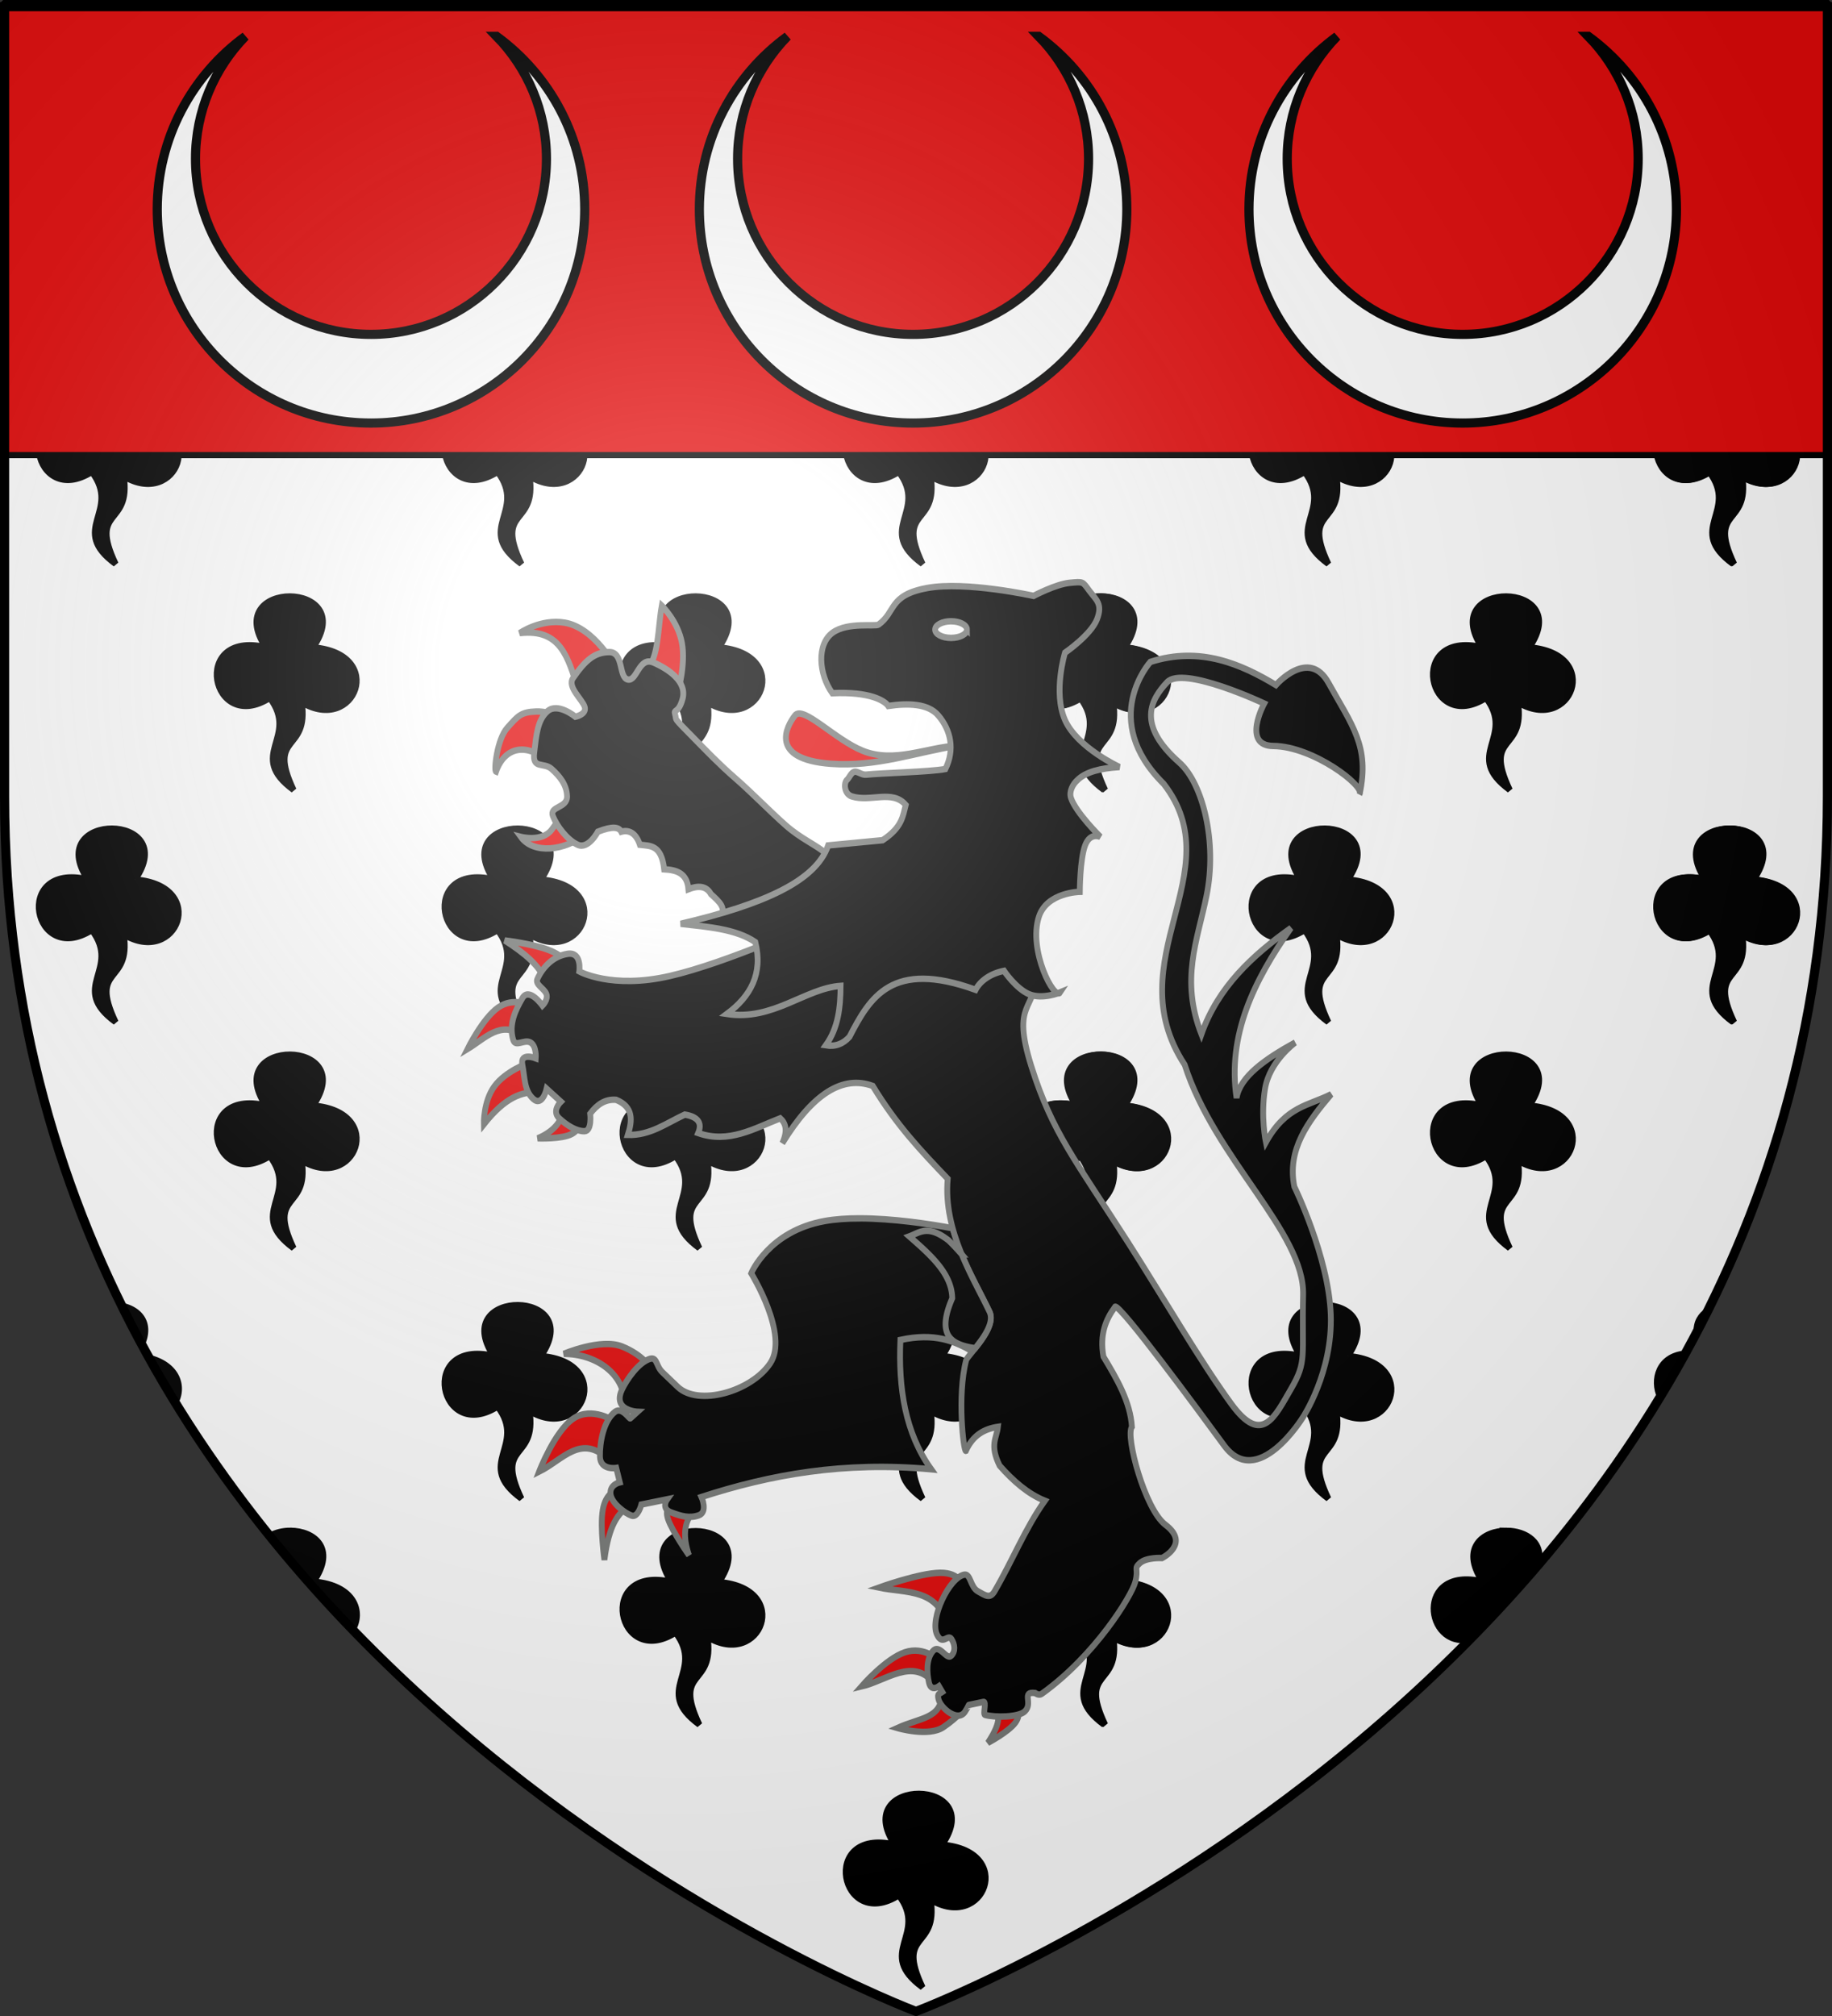 <svg xmlns="http://www.w3.org/2000/svg" xmlns:xlink="http://www.w3.org/1999/xlink" height="660" width="600" version="1.0"><rect width="100%" height="100%" fill="#333333" stroke="none"/><defs><linearGradient id="b"><stop style="stop-color:white;stop-opacity:.314" offset="0"/><stop offset=".19" style="stop-color:white;stop-opacity:.251"/><stop style="stop-color:#6b6b6b;stop-opacity:.125" offset=".6"/><stop style="stop-color:black;stop-opacity:.125" offset="1"/></linearGradient><linearGradient id="a"><stop offset="0" style="stop-color:#fd0000;stop-opacity:1"/><stop style="stop-color:#e77275;stop-opacity:.659" offset=".5"/><stop style="stop-color:black;stop-opacity:.323" offset="1"/></linearGradient><linearGradient id="c"><stop style="stop-color:#fff;stop-opacity:1" offset="0"/><stop style="stop-color:#fff;stop-opacity:1" offset="1"/></linearGradient><radialGradient xlink:href="#b" id="e" gradientUnits="userSpaceOnUse" gradientTransform="matrix(1.353 0 0 1.349 -77.63 -85.747)" cx="221.445" cy="226.331" fx="221.445" fy="226.331" r="300"/></defs><g style="display:inline"><path style="fill:#fff;fill-opacity:1;fill-rule:evenodd;stroke:none;stroke-width:1px;stroke-linecap:butt;stroke-linejoin:miter;stroke-opacity:1" d="M300 658.5s298.5-112.32 298.5-397.772V2.176H1.5v258.552C1.5 546.18 300 658.5 300 658.5z"/></g><g style="display:inline"><g style="fill:#000;fill-opacity:1;stroke:#000;stroke-width:11.795;stroke-miterlimit:4;stroke-dasharray:none;stroke-opacity:1;display:inline"><path style="fill:#000;fill-opacity:1;fill-rule:evenodd;stroke:#000;stroke-width:2;stroke-linecap:butt;stroke-linejoin:miter;stroke-miterlimit:4;stroke-dasharray:none;stroke-opacity:1" d="M39.875 427.469a383.536 383.536 0 0 0 6.563 12.75c3.252-7.344-1.06-11.6-6.563-12.75zm8.906 17.031a394.384 394.384 0 0 0 8.625 14.688c2.78-5.003.972-12.256-8.625-14.688z"/></g><g style="fill:#000;fill-opacity:1;stroke:#000;stroke-width:11.795;stroke-miterlimit:4;stroke-dasharray:none;stroke-opacity:1;display:inline"><path style="fill:#000;fill-opacity:1;fill-rule:evenodd;stroke:#000;stroke-width:11.795;stroke-linecap:butt;stroke-linejoin:miter;stroke-miterlimit:4;stroke-dasharray:none;stroke-opacity:1" d="M319.286 347.72c-89.41-129.81 177.692-131.785 91.785-.358 145.893-33.773 104.768 169.935-8.214 97.857-57.621 76.168 45.795 110.21-45.714 177.143 51.957-110.006-30.18-70.112-15.714-168.571-103.024 61.955-164.667-94.184-22.143-106.072z" transform="matrix(-.17 0 0 .17 231.46 384.815)"/></g><g style="fill:#000;fill-opacity:1;stroke:#000;stroke-width:11.795;stroke-miterlimit:4;stroke-dasharray:none;stroke-opacity:1;display:inline"><path style="fill:#000;fill-opacity:1;fill-rule:evenodd;stroke:#000;stroke-width:11.795;stroke-linecap:butt;stroke-linejoin:miter;stroke-miterlimit:4;stroke-dasharray:none;stroke-opacity:1" d="M319.286 347.72c-89.41-129.81 177.692-131.785 91.785-.358 145.893-33.773 104.768 169.935-8.214 97.857-57.621 76.168 45.795 110.21-45.714 177.143 51.957-110.006-30.18-70.112-15.714-168.571-103.024 61.955-164.667-94.184-22.143-106.072z" transform="matrix(-.17 0 0 .17 362.848 384.815)"/></g><g style="fill:#000;fill-opacity:1;stroke:#000;stroke-width:11.795;stroke-miterlimit:4;stroke-dasharray:none;stroke-opacity:1;display:inline"><path style="fill:#000;fill-opacity:1;fill-rule:evenodd;stroke:#000;stroke-width:11.795;stroke-linecap:butt;stroke-linejoin:miter;stroke-miterlimit:4;stroke-dasharray:none;stroke-opacity:1" d="M319.286 347.72c-89.41-129.81 177.692-131.785 91.785-.358 145.893-33.773 104.768 169.935-8.214 97.857-57.621 76.168 45.795 110.21-45.714 177.143 51.957-110.006-30.18-70.112-15.714-168.571-103.024 61.955-164.667-94.184-22.143-106.072z" transform="matrix(-.17 0 0 .17 495.745 384.815)"/></g><g style="fill:#000;fill-opacity:1;stroke:#000;stroke-width:11.795;stroke-miterlimit:4;stroke-dasharray:none;stroke-opacity:1;display:inline"><path style="fill:#000;fill-opacity:1;fill-rule:evenodd;stroke:#000;stroke-width:2;stroke-linecap:butt;stroke-linejoin:miter;stroke-miterlimit:4;stroke-dasharray:none;stroke-opacity:1" d="M559.313 429.063c-2.337 1.503-3.851 3.88-3.625 7.156 1.239-2.359 2.427-4.756 3.625-7.156zm-7.375 14.062c-8.787.774-10.819 8.663-8.22 14.25 2.829-4.656 5.553-9.416 8.22-14.25z"/></g><g style="fill:#000;fill-opacity:1;stroke:#000;stroke-width:11.795;stroke-miterlimit:4;stroke-dasharray:none;stroke-opacity:1;display:inline"><path style="fill:#000;fill-opacity:1;fill-rule:evenodd;stroke:#000;stroke-width:2;stroke-linecap:butt;stroke-linejoin:miter;stroke-miterlimit:4;stroke-dasharray:none;stroke-opacity:1" d="M95.156 501.125c-2.442-.016-4.883.557-6.844 1.688 8.762 10.854 17.883 21.087 27.188 30.718 3.455-5.674.86-14.612-12.781-15.75 7.58-11.005.044-16.607-7.563-16.656z"/></g><g style="fill:#000;fill-opacity:1;stroke:#000;stroke-width:11.795;stroke-miterlimit:4;stroke-dasharray:none;stroke-opacity:1;display:inline"><path style="fill:#000;fill-opacity:1;fill-rule:evenodd;stroke:#000;stroke-width:11.795;stroke-linecap:butt;stroke-linejoin:miter;stroke-miterlimit:4;stroke-dasharray:none;stroke-opacity:1" d="M319.286 347.72c-89.41-129.81 177.692-131.785 91.785-.358 145.893-33.773 104.768 169.935-8.214 97.857-57.621 76.168 45.795 110.21-45.714 177.143 51.957-110.006-30.18-70.112-15.714-168.571-103.024 61.955-164.667-94.184-22.143-106.072z" transform="matrix(-.17 0 0 .17 289.745 458.815)"/></g><g style="fill:#000;fill-opacity:1;stroke:#000;stroke-width:11.795;stroke-miterlimit:4;stroke-dasharray:none;stroke-opacity:1;display:inline"><path style="fill:#000;fill-opacity:1;fill-rule:evenodd;stroke:#000;stroke-width:11.795;stroke-linecap:butt;stroke-linejoin:miter;stroke-miterlimit:4;stroke-dasharray:none;stroke-opacity:1" d="M319.286 347.72c-89.41-129.81 177.692-131.785 91.785-.358 145.893-33.773 104.768 169.935-8.214 97.857-57.621 76.168 45.795 110.21-45.714 177.143 51.957-110.006-30.18-70.112-15.714-168.571-103.024 61.955-164.667-94.184-22.143-106.072z" transform="matrix(-.17 0 0 .17 422.643 458.815)"/></g><g style="fill:#000;fill-opacity:1;stroke:#000;stroke-width:11.795;stroke-miterlimit:4;stroke-dasharray:none;stroke-opacity:1;display:inline"><path style="fill:#000;fill-opacity:1;fill-rule:evenodd;stroke:#000;stroke-width:11.795;stroke-linecap:butt;stroke-linejoin:miter;stroke-miterlimit:4;stroke-dasharray:none;stroke-opacity:1" d="M319.286 347.72c-89.41-129.81 177.692-131.785 91.785-.358 145.893-33.773 104.768 169.935-8.214 97.857-57.621 76.168 45.795 110.21-45.714 177.143 51.957-110.006-30.18-70.112-15.714-168.571-103.024 61.955-164.667-94.184-22.143-106.072z" transform="matrix(-.17 0 0 .17 422.27 458.815)"/></g><g style="fill:#000;fill-opacity:1;stroke:#000;stroke-width:11.795;stroke-miterlimit:4;stroke-dasharray:none;stroke-opacity:1;display:inline"><path style="fill:#000;fill-opacity:1;fill-rule:evenodd;stroke:#000;stroke-width:2;stroke-linecap:butt;stroke-linejoin:miter;stroke-miterlimit:4;stroke-dasharray:none;stroke-opacity:1" d="M493.469 501.125c-7.607-.05-15.283 5.451-8 16.594-22.234-5.147-18.854 22.216-4.031 18.937 7.567-7.692 15.028-15.76 22.28-24.25 2.198-7.455-3.998-11.24-10.25-11.281z"/></g><g style="fill:#000;fill-opacity:1;stroke:#000;stroke-width:11.795;stroke-miterlimit:4;stroke-dasharray:none;stroke-opacity:1;display:inline"><path style="fill:#000;fill-opacity:1;fill-rule:evenodd;stroke:#000;stroke-width:11.795;stroke-linecap:butt;stroke-linejoin:miter;stroke-miterlimit:4;stroke-dasharray:none;stroke-opacity:1" d="M319.286 347.72c-89.41-129.81 177.692-131.785 91.785-.358 145.893-33.773 104.768 169.935-8.214 97.857-57.621 76.168 45.795 110.21-45.714 177.143 51.957-110.006-30.18-70.112-15.714-168.571-103.024 61.955-164.667-94.184-22.143-106.072z" transform="matrix(-.17 0 0 .17 362.848 544.815)"/></g><g style="fill:#000;fill-opacity:1;stroke:#000;stroke-width:11.795;stroke-miterlimit:4;stroke-dasharray:none;stroke-opacity:1"><path style="fill:#000;fill-opacity:1;fill-rule:evenodd;stroke:#000;stroke-width:11.795;stroke-linecap:butt;stroke-linejoin:miter;stroke-miterlimit:4;stroke-dasharray:none;stroke-opacity:1" d="m319.286 347.72 91.785-.358c145.893-33.773 104.768 169.935-8.214 97.857-57.621 76.168 45.795 110.21-45.714 177.143 51.957-110.006-30.18-70.112-15.714-168.571-103.024 61.955-164.667-94.184-22.143-106.072z" transform="matrix(-.17 0 0 .17 98.563 -55.185)"/></g><g style="fill:#000;fill-opacity:1;stroke:#000;stroke-width:11.795;stroke-miterlimit:4;stroke-dasharray:none;stroke-opacity:1;display:inline"><path style="fill:#000;fill-opacity:1;fill-rule:evenodd;stroke:#000;stroke-width:11.795;stroke-linecap:butt;stroke-linejoin:miter;stroke-miterlimit:4;stroke-dasharray:none;stroke-opacity:1" d="m319.286 347.72 91.785-.358c145.893-33.773 104.768 169.935-8.214 97.857-57.621 76.168 45.795 110.21-45.714 177.143 51.957-110.006-30.18-70.112-15.714-168.571-103.024 61.955-164.667-94.184-22.143-106.072z" transform="matrix(-.17 0 0 .17 231.46 -55.185)"/></g><g style="fill:#000;fill-opacity:1;stroke:#000;stroke-width:11.795;stroke-miterlimit:4;stroke-dasharray:none;stroke-opacity:1;display:inline"><path style="fill:#000;fill-opacity:1;fill-rule:evenodd;stroke:#000;stroke-width:11.795;stroke-linecap:butt;stroke-linejoin:miter;stroke-miterlimit:4;stroke-dasharray:none;stroke-opacity:1" d="m319.286 347.72 91.785-.358c145.893-33.773 104.768 169.935-8.214 97.857-57.621 76.168 45.795 110.21-45.714 177.143 51.957-110.006-30.18-70.112-15.714-168.571-103.024 61.955-164.667-94.184-22.143-106.072z" transform="matrix(-.17 0 0 .17 362.848 -55.185)"/></g><g style="fill:#000;fill-opacity:1;stroke:#000;stroke-width:11.795;stroke-miterlimit:4;stroke-dasharray:none;stroke-opacity:1;display:inline"><path style="fill:#000;fill-opacity:1;fill-rule:evenodd;stroke:#000;stroke-width:11.795;stroke-linecap:butt;stroke-linejoin:miter;stroke-miterlimit:4;stroke-dasharray:none;stroke-opacity:1" d="m319.286 347.72 91.785-.358c145.893-33.773 104.768 169.935-8.214 97.857-57.621 76.168 45.795 110.21-45.714 177.143 51.957-110.006-30.18-70.112-15.714-168.571-103.024 61.955-164.667-94.184-22.143-106.072z" transform="matrix(-.17 0 0 .17 495.745 -55.185)"/></g><g style="fill:#000;fill-opacity:1;stroke:#000;stroke-width:11.795;stroke-miterlimit:4;stroke-dasharray:none;stroke-opacity:1;display:inline"><path style="fill:#000;fill-opacity:1;fill-rule:evenodd;stroke:#000;stroke-width:11.795;stroke-linecap:butt;stroke-linejoin:miter;stroke-miterlimit:4;stroke-dasharray:none;stroke-opacity:1" d="m319.286 347.72 91.785-.358c145.893-33.773 104.768 169.935-8.214 97.857-57.621 76.168 45.795 110.21-45.714 177.143 51.957-110.006-30.18-70.112-15.714-168.571-103.024 61.955-164.667-94.184-22.143-106.072z" transform="matrix(-.17 0 0 .17 628.27 -55.185)"/></g><g style="fill:#000;fill-opacity:1;stroke:#000;stroke-width:11.795;stroke-miterlimit:4;stroke-dasharray:none;stroke-opacity:1;display:inline"><path style="fill:#000;fill-opacity:1;fill-rule:evenodd;stroke:#000;stroke-width:11.795;stroke-linecap:butt;stroke-linejoin:miter;stroke-miterlimit:4;stroke-dasharray:none;stroke-opacity:1" d="M319.286 347.72c-89.41-129.81 177.692-131.785 91.785-.358 145.893-33.773 104.768 169.935-8.214 97.857-57.621 76.168 45.795 110.21-45.714 177.143 51.957-110.006-30.18-70.112-15.714-168.571-103.024 61.955-164.667-94.184-22.143-106.072z" transform="matrix(-.17 0 0 .17 156.848 18.815)"/></g><g style="fill:#000;fill-opacity:1;stroke:#000;stroke-width:11.795;stroke-miterlimit:4;stroke-dasharray:none;stroke-opacity:1;display:inline"><path style="fill:#000;fill-opacity:1;fill-rule:evenodd;stroke:#000;stroke-width:11.795;stroke-linecap:butt;stroke-linejoin:miter;stroke-miterlimit:4;stroke-dasharray:none;stroke-opacity:1" d="M319.286 347.72c-89.41-129.81 177.692-131.785 91.785-.358 145.893-33.773 104.768 169.935-8.214 97.857-57.621 76.168 45.795 110.21-45.714 177.143 51.957-110.006-30.18-70.112-15.714-168.571-103.024 61.955-164.667-94.184-22.143-106.072z" transform="matrix(-.17 0 0 .17 289.745 18.815)"/></g><g style="fill:#000;fill-opacity:1;stroke:#000;stroke-width:11.795;stroke-miterlimit:4;stroke-dasharray:none;stroke-opacity:1;display:inline"><path style="fill:#000;fill-opacity:1;fill-rule:evenodd;stroke:#000;stroke-width:11.795;stroke-linecap:butt;stroke-linejoin:miter;stroke-miterlimit:4;stroke-dasharray:none;stroke-opacity:1" d="M319.286 347.72c-89.41-129.81 177.692-131.785 91.785-.358 145.893-33.773 104.768 169.935-8.214 97.857-57.621 76.168 45.795 110.21-45.714 177.143 51.957-110.006-30.18-70.112-15.714-168.571-103.024 61.955-164.667-94.184-22.143-106.072z" transform="matrix(-.17 0 0 .17 422.643 18.815)"/></g><g style="fill:#000;fill-opacity:1;stroke:#000;stroke-width:11.795;stroke-miterlimit:4;stroke-dasharray:none;stroke-opacity:1;display:inline"><path style="fill:#000;fill-opacity:1;fill-rule:evenodd;stroke:#000;stroke-width:11.795;stroke-linecap:butt;stroke-linejoin:miter;stroke-miterlimit:4;stroke-dasharray:none;stroke-opacity:1" d="M319.286 347.72c-89.41-129.81 177.692-131.785 91.785-.358 145.893-33.773 104.768 169.935-8.214 97.857-57.621 76.168 45.795 110.21-45.714 177.143 51.957-110.006-30.18-70.112-15.714-168.571-103.024 61.955-164.667-94.184-22.143-106.072z" transform="matrix(-.17 0 0 .17 422.27 18.815)"/></g><g style="fill:#000;fill-opacity:1;stroke:#000;stroke-width:11.795;stroke-miterlimit:4;stroke-dasharray:none;stroke-opacity:1;display:inline"><path style="fill:#000;fill-opacity:1;fill-rule:evenodd;stroke:#000;stroke-width:11.795;stroke-linecap:butt;stroke-linejoin:miter;stroke-miterlimit:4;stroke-dasharray:none;stroke-opacity:1" d="M319.286 347.72c-89.41-129.81 177.692-131.785 91.785-.358 145.893-33.773 104.768 169.935-8.214 97.857-57.621 76.168 45.795 110.21-45.714 177.143 51.957-110.006-30.18-70.112-15.714-168.571-103.024 61.955-164.667-94.184-22.143-106.072z" transform="matrix(-.17 0 0 .17 555.168 18.815)"/></g><g style="fill:#000;fill-opacity:1;stroke:#000;stroke-width:11.795;stroke-miterlimit:4;stroke-dasharray:none;stroke-opacity:1;display:inline"><path style="fill:#000;fill-opacity:1;fill-rule:evenodd;stroke:#000;stroke-width:11.795;stroke-linecap:butt;stroke-linejoin:miter;stroke-miterlimit:4;stroke-dasharray:none;stroke-opacity:1" d="M319.286 347.72c-89.41-129.81 177.692-131.785 91.785-.358 145.893-33.773 104.768 169.935-8.214 97.857-57.621 76.168 45.795 110.21-45.714 177.143 51.957-110.006-30.18-70.112-15.714-168.571-103.024 61.955-164.667-94.184-22.143-106.072z" transform="matrix(-.17 0 0 .17 98.563 78.815)"/></g><g style="fill:#000;fill-opacity:1;stroke:#000;stroke-width:11.795;stroke-miterlimit:4;stroke-dasharray:none;stroke-opacity:1;display:inline"><path style="fill:#000;fill-opacity:1;fill-rule:evenodd;stroke:#000;stroke-width:11.795;stroke-linecap:butt;stroke-linejoin:miter;stroke-miterlimit:4;stroke-dasharray:none;stroke-opacity:1" d="M319.286 347.72c-89.41-129.81 177.692-131.785 91.785-.358 145.893-33.773 104.768 169.935-8.214 97.857-57.621 76.168 45.795 110.21-45.714 177.143 51.957-110.006-30.18-70.112-15.714-168.571-103.024 61.955-164.667-94.184-22.143-106.072z" transform="matrix(-.17 0 0 .17 231.46 78.815)"/></g><g style="fill:#000;fill-opacity:1;stroke:#000;stroke-width:11.795;stroke-miterlimit:4;stroke-dasharray:none;stroke-opacity:1;display:inline"><path style="fill:#000;fill-opacity:1;fill-rule:evenodd;stroke:#000;stroke-width:11.795;stroke-linecap:butt;stroke-linejoin:miter;stroke-miterlimit:4;stroke-dasharray:none;stroke-opacity:1" d="M319.286 347.72c-89.41-129.81 177.692-131.785 91.785-.358 145.893-33.773 104.768 169.935-8.214 97.857-57.621 76.168 45.795 110.21-45.714 177.143 51.957-110.006-30.18-70.112-15.714-168.571-103.024 61.955-164.667-94.184-22.143-106.072z" transform="matrix(-.17 0 0 .17 362.848 78.815)"/></g><g style="fill:#000;fill-opacity:1;stroke:#000;stroke-width:11.795;stroke-miterlimit:4;stroke-dasharray:none;stroke-opacity:1;display:inline"><path style="fill:#000;fill-opacity:1;fill-rule:evenodd;stroke:#000;stroke-width:11.795;stroke-linecap:butt;stroke-linejoin:miter;stroke-miterlimit:4;stroke-dasharray:none;stroke-opacity:1" d="M319.286 347.72c-89.41-129.81 177.692-131.785 91.785-.358 145.893-33.773 104.768 169.935-8.214 97.857-57.621 76.168 45.795 110.21-45.714 177.143 51.957-110.006-30.18-70.112-15.714-168.571-103.024 61.955-164.667-94.184-22.143-106.072z" transform="matrix(-.17 0 0 .17 495.745 78.815)"/></g><g style="fill:#000;fill-opacity:1;stroke:#000;stroke-width:11.795;stroke-miterlimit:4;stroke-dasharray:none;stroke-opacity:1;display:inline"><path style="fill:#000;fill-opacity:1;fill-rule:evenodd;stroke:#000;stroke-width:11.795;stroke-linecap:butt;stroke-linejoin:miter;stroke-miterlimit:4;stroke-dasharray:none;stroke-opacity:1" d="M319.286 347.72c-89.41-129.81 177.692-131.785 91.785-.358 145.893-33.773 104.768 169.935-8.214 97.857-57.621 76.168 45.795 110.21-45.714 177.143 51.957-110.006-30.18-70.112-15.714-168.571-103.024 61.955-164.667-94.184-22.143-106.072z" transform="matrix(-.17 0 0 .17 628.643 78.815)"/></g><g style="fill:#000;fill-opacity:1;stroke:#000;stroke-width:11.795;stroke-miterlimit:4;stroke-dasharray:none;stroke-opacity:1;display:inline"><path style="fill:#000;fill-opacity:1;fill-rule:evenodd;stroke:#000;stroke-width:11.795;stroke-linecap:butt;stroke-linejoin:miter;stroke-miterlimit:4;stroke-dasharray:none;stroke-opacity:1" d="M319.286 347.72c-89.41-129.81 177.692-131.785 91.785-.358 145.893-33.773 104.768 169.935-8.214 97.857-57.621 76.168 45.795 110.21-45.714 177.143 51.957-110.006-30.18-70.112-15.714-168.571-103.024 61.955-164.667-94.184-22.143-106.072z" transform="matrix(-.17 0 0 .17 628.27 78.815)"/></g><g style="fill:#000;fill-opacity:1;stroke:#000;stroke-width:11.795;stroke-miterlimit:4;stroke-dasharray:none;stroke-opacity:1;display:inline"><path style="fill:#000;fill-opacity:1;fill-rule:evenodd;stroke:#000;stroke-width:11.795;stroke-linecap:butt;stroke-linejoin:miter;stroke-miterlimit:4;stroke-dasharray:none;stroke-opacity:1" d="M319.286 347.72c-89.41-129.81 177.692-131.785 91.785-.358 145.893-33.773 104.768 169.935-8.214 97.857-57.621 76.168 45.795 110.21-45.714 177.143 51.957-110.006-30.18-70.112-15.714-168.571-103.024 61.955-164.667-94.184-22.143-106.072z" transform="matrix(-.17 0 0 .17 156.848 152.815)"/></g><g style="fill:#000;fill-opacity:1;stroke:#000;stroke-width:11.795;stroke-miterlimit:4;stroke-dasharray:none;stroke-opacity:1;display:inline"><path style="fill:#000;fill-opacity:1;fill-rule:evenodd;stroke:#000;stroke-width:11.795;stroke-linecap:butt;stroke-linejoin:miter;stroke-miterlimit:4;stroke-dasharray:none;stroke-opacity:1" d="M319.286 347.72c-89.41-129.81 177.692-131.785 91.785-.358 145.893-33.773 104.768 169.935-8.214 97.857-57.621 76.168 45.795 110.21-45.714 177.143 51.957-110.006-30.18-70.112-15.714-168.571-103.024 61.955-164.667-94.184-22.143-106.072z" transform="matrix(-.17 0 0 .17 289.745 152.815)"/></g><g style="fill:#000;fill-opacity:1;stroke:#000;stroke-width:11.795;stroke-miterlimit:4;stroke-dasharray:none;stroke-opacity:1;display:inline"><path style="fill:#000;fill-opacity:1;fill-rule:evenodd;stroke:#000;stroke-width:11.795;stroke-linecap:butt;stroke-linejoin:miter;stroke-miterlimit:4;stroke-dasharray:none;stroke-opacity:1" d="M319.286 347.72c-89.41-129.81 177.692-131.785 91.785-.358 145.893-33.773 104.768 169.935-8.214 97.857-57.621 76.168 45.795 110.21-45.714 177.143 51.957-110.006-30.18-70.112-15.714-168.571-103.024 61.955-164.667-94.184-22.143-106.072z" transform="matrix(-.17 0 0 .17 422.643 152.815)"/></g><g style="fill:#000;fill-opacity:1;stroke:#000;stroke-width:11.795;stroke-miterlimit:4;stroke-dasharray:none;stroke-opacity:1;display:inline"><path style="fill:#000;fill-opacity:1;fill-rule:evenodd;stroke:#000;stroke-width:11.795;stroke-linecap:butt;stroke-linejoin:miter;stroke-miterlimit:4;stroke-dasharray:none;stroke-opacity:1" d="M319.286 347.72c-89.41-129.81 177.692-131.785 91.785-.358 145.893-33.773 104.768 169.935-8.214 97.857-57.621 76.168 45.795 110.21-45.714 177.143 51.957-110.006-30.18-70.112-15.714-168.571-103.024 61.955-164.667-94.184-22.143-106.072z" transform="matrix(-.17 0 0 .17 422.27 152.815)"/></g><g style="fill:#000;fill-opacity:1;stroke:#000;stroke-width:11.795;stroke-miterlimit:4;stroke-dasharray:none;stroke-opacity:1;display:inline"><path style="fill:#000;fill-opacity:1;fill-rule:evenodd;stroke:#000;stroke-width:11.795;stroke-linecap:butt;stroke-linejoin:miter;stroke-miterlimit:4;stroke-dasharray:none;stroke-opacity:1" d="M319.286 347.72c-89.41-129.81 177.692-131.785 91.785-.358 145.893-33.773 104.768 169.935-8.214 97.857-57.621 76.168 45.795 110.21-45.714 177.143 51.957-110.006-30.18-70.112-15.714-168.571-103.024 61.955-164.667-94.184-22.143-106.072z" transform="matrix(-.17 0 0 .17 555.168 152.815)"/></g><g style="fill:#000;fill-opacity:1;stroke:#000;stroke-width:11.795;stroke-miterlimit:4;stroke-dasharray:none;stroke-opacity:1;display:inline"><path style="fill:#000;fill-opacity:1;fill-rule:evenodd;stroke:#000;stroke-width:11.795;stroke-linecap:butt;stroke-linejoin:miter;stroke-miterlimit:4;stroke-dasharray:none;stroke-opacity:1" d="M319.286 347.72c-89.41-129.81 177.692-131.785 91.785-.358 145.893-33.773 104.768 169.935-8.214 97.857-57.621 76.168 45.795 110.21-45.714 177.143 51.957-110.006-30.18-70.112-15.714-168.571-103.024 61.955-164.667-94.184-22.143-106.072z" transform="matrix(-.17 0 0 .17 98.563 228.815)"/></g><g style="fill:#000;fill-opacity:1;stroke:#000;stroke-width:11.795;stroke-miterlimit:4;stroke-dasharray:none;stroke-opacity:1;display:inline"><path style="fill:#000;fill-opacity:1;fill-rule:evenodd;stroke:#000;stroke-width:11.795;stroke-linecap:butt;stroke-linejoin:miter;stroke-miterlimit:4;stroke-dasharray:none;stroke-opacity:1" d="M319.286 347.72c-89.41-129.81 177.692-131.785 91.785-.358 145.893-33.773 104.768 169.935-8.214 97.857-57.621 76.168 45.795 110.21-45.714 177.143 51.957-110.006-30.18-70.112-15.714-168.571-103.024 61.955-164.667-94.184-22.143-106.072z" transform="matrix(-.17 0 0 .17 231.46 228.815)"/></g><g style="fill:#000;fill-opacity:1;stroke:#000;stroke-width:11.795;stroke-miterlimit:4;stroke-dasharray:none;stroke-opacity:1;display:inline"><path style="fill:#000;fill-opacity:1;fill-rule:evenodd;stroke:#000;stroke-width:11.795;stroke-linecap:butt;stroke-linejoin:miter;stroke-miterlimit:4;stroke-dasharray:none;stroke-opacity:1" d="M319.286 347.72c-89.41-129.81 177.692-131.785 91.785-.358 145.893-33.773 104.768 169.935-8.214 97.857-57.621 76.168 45.795 110.21-45.714 177.143 51.957-110.006-30.18-70.112-15.714-168.571-103.024 61.955-164.667-94.184-22.143-106.072z" transform="matrix(-.17 0 0 .17 362.848 228.815)"/></g><g style="fill:#000;fill-opacity:1;stroke:#000;stroke-width:11.795;stroke-miterlimit:4;stroke-dasharray:none;stroke-opacity:1;display:inline"><path style="fill:#000;fill-opacity:1;fill-rule:evenodd;stroke:#000;stroke-width:11.795;stroke-linecap:butt;stroke-linejoin:miter;stroke-miterlimit:4;stroke-dasharray:none;stroke-opacity:1" d="M319.286 347.72c-89.41-129.81 177.692-131.785 91.785-.358 145.893-33.773 104.768 169.935-8.214 97.857-57.621 76.168 45.795 110.21-45.714 177.143 51.957-110.006-30.18-70.112-15.714-168.571-103.024 61.955-164.667-94.184-22.143-106.072z" transform="matrix(-.17 0 0 .17 495.745 228.815)"/></g><g style="fill:#000;fill-opacity:1;stroke:#000;stroke-width:11.795;stroke-miterlimit:4;stroke-dasharray:none;stroke-opacity:1;display:inline"><path style="fill:#000;fill-opacity:1;fill-rule:evenodd;stroke:#000;stroke-width:11.795;stroke-linecap:butt;stroke-linejoin:miter;stroke-miterlimit:4;stroke-dasharray:none;stroke-opacity:1" d="M319.286 347.72c-89.41-129.81 177.692-131.785 91.785-.358 145.893-33.773 104.768 169.935-8.214 97.857-57.621 76.168 45.795 110.21-45.714 177.143 51.957-110.006-30.18-70.112-15.714-168.571-103.024 61.955-164.667-94.184-22.143-106.072z" transform="matrix(-.17 0 0 .17 628.643 228.815)"/></g><g style="fill:#000;fill-opacity:1;stroke:#000;stroke-width:11.795;stroke-miterlimit:4;stroke-dasharray:none;stroke-opacity:1;display:inline"><path style="fill:#000;fill-opacity:1;fill-rule:evenodd;stroke:#000;stroke-width:11.795;stroke-linecap:butt;stroke-linejoin:miter;stroke-miterlimit:4;stroke-dasharray:none;stroke-opacity:1" d="M319.286 347.72c-89.41-129.81 177.692-131.785 91.785-.358 145.893-33.773 104.768 169.935-8.214 97.857-57.621 76.168 45.795 110.21-45.714 177.143 51.957-110.006-30.18-70.112-15.714-168.571-103.024 61.955-164.667-94.184-22.143-106.072z" transform="matrix(-.17 0 0 .17 628.27 228.815)"/></g><g style="fill:#000;fill-opacity:1;stroke:#000;stroke-width:11.795;stroke-miterlimit:4;stroke-dasharray:none;stroke-opacity:1;display:inline"><path style="fill:#000;fill-opacity:1;fill-rule:evenodd;stroke:#000;stroke-width:11.795;stroke-linecap:butt;stroke-linejoin:miter;stroke-miterlimit:4;stroke-dasharray:none;stroke-opacity:1" d="M319.286 347.72c-89.41-129.81 177.692-131.785 91.785-.358 145.893-33.773 104.768 169.935-8.214 97.857-57.621 76.168 45.795 110.21-45.714 177.143 51.957-110.006-30.18-70.112-15.714-168.571-103.024 61.955-164.667-94.184-22.143-106.072z" transform="matrix(-.17 0 0 .17 156.848 302.815)"/></g><g style="fill:#000;fill-opacity:1;stroke:#000;stroke-width:11.795;stroke-miterlimit:4;stroke-dasharray:none;stroke-opacity:1;display:inline"><path style="fill:#000;fill-opacity:1;fill-rule:evenodd;stroke:#000;stroke-width:11.795;stroke-linecap:butt;stroke-linejoin:miter;stroke-miterlimit:4;stroke-dasharray:none;stroke-opacity:1" d="M319.286 347.72c-89.41-129.81 177.692-131.785 91.785-.358 145.893-33.773 104.768 169.935-8.214 97.857-57.621 76.168 45.795 110.21-45.714 177.143 51.957-110.006-30.18-70.112-15.714-168.571-103.024 61.955-164.667-94.184-22.143-106.072z" transform="matrix(-.17 0 0 .17 289.745 302.815)"/></g><g style="fill:#000;fill-opacity:1;stroke:#000;stroke-width:11.795;stroke-miterlimit:4;stroke-dasharray:none;stroke-opacity:1;display:inline"><path style="fill:#000;fill-opacity:1;fill-rule:evenodd;stroke:#000;stroke-width:11.795;stroke-linecap:butt;stroke-linejoin:miter;stroke-miterlimit:4;stroke-dasharray:none;stroke-opacity:1" d="M319.286 347.72c-89.41-129.81 177.692-131.785 91.785-.358 145.893-33.773 104.768 169.935-8.214 97.857-57.621 76.168 45.795 110.21-45.714 177.143 51.957-110.006-30.18-70.112-15.714-168.571-103.024 61.955-164.667-94.184-22.143-106.072z" transform="matrix(-.17 0 0 .17 422.643 302.815)"/></g><g style="fill:#000;fill-opacity:1;stroke:#000;stroke-width:11.795;stroke-miterlimit:4;stroke-dasharray:none;stroke-opacity:1;display:inline"><path style="fill:#000;fill-opacity:1;fill-rule:evenodd;stroke:#000;stroke-width:11.795;stroke-linecap:butt;stroke-linejoin:miter;stroke-miterlimit:4;stroke-dasharray:none;stroke-opacity:1" d="M319.286 347.72c-89.41-129.81 177.692-131.785 91.785-.358 145.893-33.773 104.768 169.935-8.214 97.857-57.621 76.168 45.795 110.21-45.714 177.143 51.957-110.006-30.18-70.112-15.714-168.571-103.024 61.955-164.667-94.184-22.143-106.072z" transform="matrix(-.17 0 0 .17 422.27 302.815)"/></g><g style="fill:#000;fill-opacity:1;stroke:#000;stroke-width:11.795;stroke-miterlimit:4;stroke-dasharray:none;stroke-opacity:1;display:inline"><path style="fill:#000;fill-opacity:1;fill-rule:evenodd;stroke:#000;stroke-width:11.795;stroke-linecap:butt;stroke-linejoin:miter;stroke-miterlimit:4;stroke-dasharray:none;stroke-opacity:1" d="M319.286 347.72c-89.41-129.81 177.692-131.785 91.785-.358 145.893-33.773 104.768 169.935-8.214 97.857-57.621 76.168 45.795 110.21-45.714 177.143 51.957-110.006-30.18-70.112-15.714-168.571-103.024 61.955-164.667-94.184-22.143-106.072z" transform="matrix(-.17 0 0 .17 555.168 302.815)"/></g><path style="opacity:1;fill:#e20909;fill-opacity:1;fill-rule:nonzero;stroke:#000;stroke-width:2.022;stroke-linecap:round;stroke-linejoin:bevel;stroke-miterlimit:4;stroke-dasharray:none;stroke-dashoffset:0;stroke-opacity:1" d="M1.011 1.011h597.978v147.978H1.011z"/><g id="d" style="fill:#fff"><g style="fill:#fff;display:inline"><g style="fill:#fff"><path style="fill:#fff;fill-opacity:1;stroke:#000;stroke-width:3;stroke-linejoin:miter;stroke-miterlimit:4;stroke-dasharray:none;stroke-dashoffset:0;stroke-opacity:1;display:inline" d="M240.917 190.532c17.471 12.732 28.844 33.337 28.844 56.593 0 38.64-31.36 70-70 70s-70-31.36-70-70c0-23.256 11.373-43.861 28.844-56.593-10.085 10.358-16.313 24.475-16.313 40.062 0 31.73 25.739 57.5 57.47 57.5 31.73 0 57.468-25.77 57.468-57.5 0-15.587-6.228-29.704-16.313-40.062z" transform="translate(99.287 -178.625)"/></g></g></g><use xlink:href="#d" transform="translate(-177.548)" width="600" height="660"/><use xlink:href="#d" transform="translate(180)" width="600" height="660"/><g style="stroke:#787a78;stroke-width:2;stroke-miterlimit:4;stroke-dasharray:none;stroke-opacity:1"><g style="stroke:#787a78;stroke-width:2.761;stroke-miterlimit:4;stroke-dasharray:none;stroke-opacity:1"><path d="M63.415 130.965c-10.009 7.545-24.988 8.849-30.912 1.406 0 0 10.062 2.355 14.613-3.092 6.175-7.391 6.4-10.884 7.306-9.273l8.993 10.96zM44.305 99.21c-8.763-6.845-19.332-6.062-23.605 5.059-1.132-.425.478-13.93 5.34-18.828 4.998-5.038 6.322-6.815 13.77-7.026 7.446-.21 16.86 4.215 16.86 4.215L44.305 99.21zM59.48 68.298c-4.595-12.573-7.769-25.738-27.54-23.605 0 0 9.869-6.229 21.358-4.496 14.197 2.14 24.64 19.381 23.886 19.67L59.48 68.299zM92.078 60.71c5.989-5.72 5.351-18.067 7.307-27.82 0 0 7.658 6.674 9.555 16.018 1.896 9.344-1.968 21.358-1.968 21.358L92.078 60.71z" style="fill:#e20909;fill-opacity:1;fill-rule:evenodd;stroke:#787a78;stroke-width:2.761;stroke-linecap:butt;stroke-linejoin:miter;stroke-miterlimit:4;stroke-dasharray:none;stroke-opacity:1;display:inline" transform="matrix(.69 0 0 .761 148.169 173.261)"/><path d="m136.76 171.713-9.835-4.848c3.567-3.799-.505-6.834-4.216-9.905-2.202-3.65-6.235-3.686-10.678-2.108-.64-6.972-5.698-8.264-11.522-8.571-1.298-10.633-6.61-10.024-11.522-10.538-1.979-5.43-5.563-6.455-8.852-5.62-1.083-1.963-4.041-2.52-11.1 0 0 0-4.496 7.727-9.555 5.62-5.058-2.108-9.976-8.15-11.802-12.365-1.827-4.215 6.885-3.372 6.744-8.43-.14-5.059-3.513-8.712-7.306-11.803-3.794-3.092-9.274.28-8.29-7.026.983-7.306 1.44-13.98 6.322-17.844 4.883-3.864 13.208 2.388 13.208 2.388s5.445-.983 4.444-4.18c-1.001-3.197-8.448-8.606-5.568-12.4 5.761-7.587 10.117-11.17 17.142-11.24 7.026-.07 4.426 10.889 8.852 11.802 4.426.913 5.234-10.046 12.225-7.306 6.99 2.74 16.1 8.217 13.77 15.737-1.981 6.388-4.326 4.169-3.556 6.447 1.076 3.184-1.918.37 9.457 10.835 4.833 4.447 11.5 10.771 19.128 16.76 7.629 5.989 16.383 14.194 23.916 20.225 7.533 6.03 14.686 8.482 19.676 12.517 4.99 4.034 8.096 6.561 8.096 6.561l-49.178 25.292z" style="fill:#000;fill-opacity:1;fill-rule:evenodd;stroke:#787a78;stroke-width:2.761;stroke-linecap:butt;stroke-linejoin:miter;stroke-miterlimit:4;stroke-dasharray:none;stroke-opacity:1;display:inline" transform="matrix(.69 0 0 .761 148.169 173.261)"/><path d="M81.689 378.002c1.088-14.822-14.085-23.326-28.813-23.249 0 0 17.586-6.805 27.62-3.18 10.035 3.627 13.712 9.34 13.712 9.34l-12.52 17.09zM74.138 400.258c-13.07-11.426-21.685.105-32.986 5.166 0 0 7.352-17.436 16.294-22.851 8.942-5.415 19.474 1.192 19.474 1.192l-2.782 16.493zM84.073 420.328c-5.28 2.459-9.801 7.955-11.922 23.05 0 0-2.186-14.01-.795-21.46 1.39-7.452 6.359-8.347 6.359-8.347l6.358 6.757zM114.277 422.712c-4.496 4.583-4.907 10.917-1.987 18.679 0 0-7.948-10.234-9.935-15.5-1.987-5.265 1.987-5.563 1.987-5.563l9.935 2.384z" style="fill:#e20909;fill-opacity:1;fill-rule:evenodd;stroke:#787a78;stroke-width:2.761;stroke-linecap:butt;stroke-linejoin:miter;stroke-miterlimit:4;stroke-dasharray:none;stroke-opacity:1;display:inline" transform="matrix(.69 0 0 .761 148.169 173.261)"/><path d="M193.118 296.464c-5.848.001-11.483.341-16.462 1.158-26.556 4.356-34.833 22.47-34.833 22.47s18.115 26.553 8.982 38.778c-9.133 12.224-34.157 18.494-43.847 10.108l-7.292-6.322c-3.565-3.084-2.11-7.848-7.73-5.038-5.62 2.81-10.815 10.724-11.956 13.614-3.173 8.036 7.887 8.45 7.887 8.45l-3.38 2.785c-.32.72-3.883-5.116-7.292-2.785-5.416 3.703-7.308 13.206-7.167 19.247.14 6.042 7.73 4.914 7.73 4.914l1.69 6.166s-4.943.995-4.381 5.07c.562 4.074 6.927 8.28 9.983 9.263 3.056.984 4.632-4.757 4.632-4.757l12.237-2.253s-3.102 3.916 1.815 5.602c4.918 1.686 8.747 2.688 13.208 1.283 4.46-1.405 1.283-7.887 1.283-7.887 32.505-9.58 67.579-15.4 109.038-11.924-12.448-15.81-15.61-34.98-14.616-55.645 16.252-3.176 25.67.468 34.27 4.945 4.147-4.593 10.694-11.947 8.044-17.026-5.135-9.839-13.337-22.11-17.495-35.96-10.885-1.823-28.433-4.26-44.348-4.256z" style="fill:#000;fill-opacity:1;fill-rule:evenodd;stroke:#787a78;stroke-width:2.761;stroke-linecap:butt;stroke-linejoin:miter;stroke-miterlimit:4;stroke-dasharray:none;stroke-opacity:1;display:inline" transform="matrix(.69 0 0 .761 148.169 173.261)"/><path d="M44.133 194.395c-2.452-6.44-9.972-12.1-19.275-17.487 0 0 12.866 1.391 20.467 3.974 7.6 2.583 9.935 6.359 9.935 6.359l-11.127 7.154zM33.402 218.041c-10.233-7.085-17.934 1.024-26.23 5.564 0 0 7.164-13.166 14.516-17.836 7.353-4.67 14.894-.843 14.894-.843l-3.18 13.115zM40.357 242.085c-7.213.069-14.89 1.814-25.435 13.91 0 0-.347-9.688 4.968-16.295 5.316-6.607 16.294-10.134 16.294-10.134l4.173 12.519zM51.88 251.647c-.563 3.908-4.917 7.956-11.386 10.39 0 0 11.487.422 16.157-1.87 4.67-2.29 3.577-5.96 3.577-5.96l-8.348-2.56zM256.156 506.568c3.506 2.248 5.008 5.9-1.987 15.499 0 0 9.836-4.67 13.115-8.743 3.278-4.074 0-7.551 0-7.551l-11.128.795zM232.31 501.401c-.442 10.31-10.165 9.82-21.062 14.307 0 0 14.803 3.974 21.858-.397 7.054-4.372 10.333-8.346 10.333-8.346l-11.128-5.564zM228.337 496.235c-9.748-10.989-22.514-.846-34.178 1.59 0 0 11.425-11.923 20.665-14.705 9.24-2.782 16.295 3.577 16.295 3.577l-2.782 9.538zM235.093 472.787c-3.935-17.375-19.707-15.023-32.589-17.487 0 0 19.077-6.259 29.012-6.358 9.935-.1 10.73 5.961 10.73 5.961l-7.153 17.884z" style="fill:#e20909;fill-opacity:1;fill-rule:evenodd;stroke:#787a78;stroke-width:2.761;stroke-linecap:butt;stroke-linejoin:miter;stroke-miterlimit:4;stroke-dasharray:none;stroke-opacity:1;display:inline" transform="matrix(.69 0 0 .761 148.169 173.261)"/><path d="M345.078 100.405c11.075 8.859 18.089 34.112 12.862 57.335-4.398 19.543-12.5 35.913-2.43 59.506 7.89-20.262 24.124-33.85 42.525-45.703-17.67 22.65-30.264 46.266-25.832 73.125 1.637-9.22 13.587-16.723 27.819-23.845 0 0-12.121 7.948-14.307 19.87-2.186 11.923.397 23.051.397 23.051 9.537-15.65 20.486-15.753 30.999-20.666-11.013 11.766-21.044 23.813-17.487 39.742 0 0 16.295 30.204 17.288 55.043.994 24.839-13.313 44.312-13.313 44.312s-21.492 31.563-37.358 11.923c-12.475-15.443-49.122-60.528-51.664-59.613-4.446 5.426-7.433 11.824-5.564 21.46 6.455 9.714 12.76 19.454 13.512 30.204-3.215 3.93 6.196 35.503 15.897 42.127 12.02 8.208-1.59 14.307-1.59 14.307s-7.352-.397-10.531 2.186c-3.18 2.583-.415 2.09-2.186 8.147-1.744 5.96-19.17 31.763-44.4 48.091-1.392.901-3.142-.352-3.142-.352-6.753-.76-.8 4.4-4.874 7.904-2.978 2.562-14.168 2.714-18.935 1.501-1.063-.27.909-5.893-.72-5.582l-6.956 1.331c-.053-.009-.458 1.053-1.778 2.886-3.43 4.761-11.667-1.654-12.609-5.45-.62-2.501.34-2.085 1.819-3.033l-1.59-2.46s-3.723 2.523-4.717-1.546c-.993-4.068-1.453-9.887 1.726-13.464 3.18-3.576 6.511 3.792 8.743 1.967 2.232-1.824 1.855-4.995.185-7.298-1.67-2.302-4.236 3.094-6.864-1.91-3.555-6.768 5.883-24.705 13.038-25.764 2.953-.438 2.782 5.365 6.359 7.153 3.577 1.789 5.762 3.386 7.948 0 8.356-12.938 14.485-27.024 23.845-38.947-7.99-2.942-14.964-8.425-21.46-15.102-4.86-9.01-1.398-11.779-.795-16.692-6.364.876-11.86 3.488-15.238 10.333-1.066.355-4.21-23.764.136-38.947.642-2.242 14.814-13.8 11.128-20.864-7.637-14.632-22.084-34.62-19.871-57.229-12.936-12.26-24.193-23-35.57-39.94-14.306-4.77-28.613 3.444-42.92 24.64 2.614-5.345 1.675-8.557-.994-10.73-12.468 4.434-24.466 10.982-38.947 6.358 1.941-4.172.175-6.954-6.359-7.948-8.653 3.623-16.42 9.02-27.025 8.743 2.164-6.24 2.748-12.005-5.563-15.102-5.297-.393-9.136 2.13-12.32 5.961 0 0 .993 7.551-2.782 7.551-3.776 0-8.147-2.384-11.923-5.564-3.775-3.179.795-7.153.795-7.153l-6.756-5.564s-1.987 7.948-6.359 4.372c-4.372-3.577-3.974-9.24-5.166-14.705-1.193-5.465 6.358-2.782 6.358-2.782s.447-5.365-2.558-6.806c-3.006-1.44-7.08 2.236-8.172-1.142-2.186-6.756 1.192-12.916 4.372-17.884 3.179-4.968 9.538 3.18 9.538 3.18s2.93-2.634 1.813-5.093c-1.118-2.459-5.49-3.95-4.198-6.433 2.583-4.968 7.352-9.737 14.307-10.73 6.955-.994 5.564 7.55 5.564 7.55s15.3 7.75 42.921 1.988c27.621-5.763 69.151-23.05 69.151-23.05l100.945-4.77s3.18 9.936 3.577 26.627c.397 16.692-11.873 11.675-1.987 40.14s20.894 40.307 45.902 75.708c15.43 21.844 34.604 51.664 49.081 69.549 14.477 17.884 20.504 5.467 28.217-6.558 7.713-12.024 5.092-13.665 5.762-40.537.67-26.87-41.91-58.477-56.235-98.957-32.528-45.07 22.676-82.661-9.935-120.816-30.99-27.75-6.359-52.459-6.359-52.459 23.677-6.906 43.306 1.05 59.613 9.936 0 0 15.62-16.294 25.038-.795 10.921 17.974 19.656 27.087 14.704 47.69 2.554-3.405-22.025-20.509-40.934-20.666-15.223-.126-4.372-18.281-4.372-18.281s-38.55-16.493-46.1-9.14c-7.551 7.352-14.746 18.092 5.861 34.575z" style="fill:#000;fill-opacity:1;fill-rule:evenodd;stroke:#787a78;stroke-width:2.761;stroke-linecap:butt;stroke-linejoin:miter;stroke-miterlimit:4;stroke-dasharray:none;stroke-opacity:1;display:inline" transform="matrix(.69 0 0 .761 148.169 173.261)"/><path d="M240.175 93.028c-19.938 2.844-38.988 9.392-60.7 7.868-29.46-2.067-20.885-16.156-16.861-20.795 3.834-4.42 18.956 10.362 32.036 15.175 15.176 5.585 30.352-1.492 45.525-2.248z" style="fill:#e20909;fill-opacity:1;fill-rule:evenodd;stroke:#787a78;stroke-width:2.761;stroke-linecap:butt;stroke-linejoin:miter;stroke-miterlimit:4;stroke-dasharray:none;stroke-opacity:1;display:inline" transform="matrix(.69 0 0 .761 148.169 173.261)"/><path d="M230.62 80.101c-4.788-5.09-14.195-5.348-23.746-4.075-1.6-2.182-8.601-6.27-26.556-5.48-6.471-8.206-7.557-21.16.281-26.134 7.171-4.552 20.207-2.446 21.639-3.372 8.389-5.426 4.636-12.646 23.043-15.737 18.407-3.092 50.583 3.372 50.583 3.372s10.538-5.058 17.142-5.62c6.604-.563 6.042-.563 9.274 3.372 3.232 3.934 6.534 5.69 3.653 12.365-2.88 6.674-15.175 14.331-15.175 14.331s-5.76 17.072 0 28.945c5.761 11.873 25.854 20.234 25.854 20.234-9.091.479-16.102 2.146-19.952 5.62-2.155 1.686-4.018 4.934-3.092 7.587 2.189 6.27 14.051 16.862 14.051 16.862s-4.847-2.249-7.306 3.653c-2.46 5.901-2.53 19.952-2.53 19.952s-15.596.2-19.39 10.679c-5.252 14.508 7.454 36.402 10.117 32.598 0 0-8.29 3.161-14.613.843-6.323-2.319-12.084-10.117-12.084-10.117-6.07 1.101-11.148 4.065-13.488 8.15-39.76-13.063-50.152 3.242-59.857 20.233-3.014 3.05-6.729 4.35-11.241 3.653 6.01-7.607 6.936-16.485 7.025-25.572-16.705 1.055-32.193 15.159-53.955 12.083 11.265-7.596 17.183-17.331 13.489-30.912-9.257-5.677-22.539-6.525-35.409-7.868 39.441-8.394 64.138-18.398 69.974-33.722l25.854-2.248c9.311-5.573 9.567-10.323 10.96-15.175-6.32-6.703-16.72-1.117-25.573-3.654-3.732-1.069-3.984-5.9-2.211-7.221.886-.661 1.861-3.066 3.382-3.387 1.521-.32 3.589 1.443 5.535 1.249 7.253-.723 30.28-1.158 37.695-2.443 4.536-8.308 2.63-16.663-3.373-23.044z" style="fill:#000;fill-opacity:1;fill-rule:evenodd;stroke:#787a78;stroke-width:2.761;stroke-linecap:butt;stroke-linejoin:miter;stroke-miterlimit:4;stroke-dasharray:none;stroke-opacity:1;display:inline" transform="matrix(.69 0 0 .761 148.169 173.261)"/><path d="M244.233 43.176c.003 1.977-3.378 3.58-7.55 3.58-4.173 0-7.554-1.603-7.552-3.58-.002-1.976 3.38-3.579 7.551-3.579 4.173 0 7.554 1.603 7.551 3.58z" style="fill:#fff;fill-opacity:1;fill-rule:evenodd;stroke:#787a78;stroke-width:2.761;stroke-linecap:butt;stroke-linejoin:miter;stroke-miterlimit:4;stroke-dasharray:none;stroke-opacity:1;display:inline" transform="matrix(.69 0 0 .761 148.169 173.261)"/><path d="M225.385 301.816c-3.34-.06-5.744 1.498-8.513 2.41 10.127 8.03 20.216 16.071 20.375 26.633-7.917 16.534.195 20.045 10.89 21.47 4.078-4.599 9.224-11.05 6.824-15.649-3.693-7.075-8.953-15.423-13.176-24.693a103.817 103.817 0 0 0-6.26-6.04c-4.374-3.06-7.542-4.086-10.14-4.131z" style="fill:#000;fill-opacity:1;fill-rule:evenodd;stroke:#787a78;stroke-width:2.761;stroke-linecap:butt;stroke-linejoin:miter;stroke-miterlimit:4;stroke-dasharray:none;stroke-opacity:1" transform="matrix(.69 0 0 .761 148.169 173.261)"/></g></g></g><g style="display:inline"><path d="M300 658.5s298.5-112.32 298.5-397.772V2.176H1.5v258.552C1.5 546.18 300 658.5 300 658.5z" style="opacity:1;fill:url(#e);fill-opacity:1;fill-rule:evenodd;stroke:none;stroke-width:1px;stroke-linecap:butt;stroke-linejoin:miter;stroke-opacity:1"/></g><g style="display:inline"><path d="M300 658.5S1.5 546.18 1.5 260.728V2.176h597v258.552C598.5 546.18 300 658.5 300 658.5z" style="opacity:1;fill:none;fill-opacity:1;fill-rule:evenodd;stroke:#000;stroke-width:3;stroke-linecap:butt;stroke-linejoin:miter;stroke-miterlimit:4;stroke-dasharray:none;stroke-opacity:1"/></g></svg>